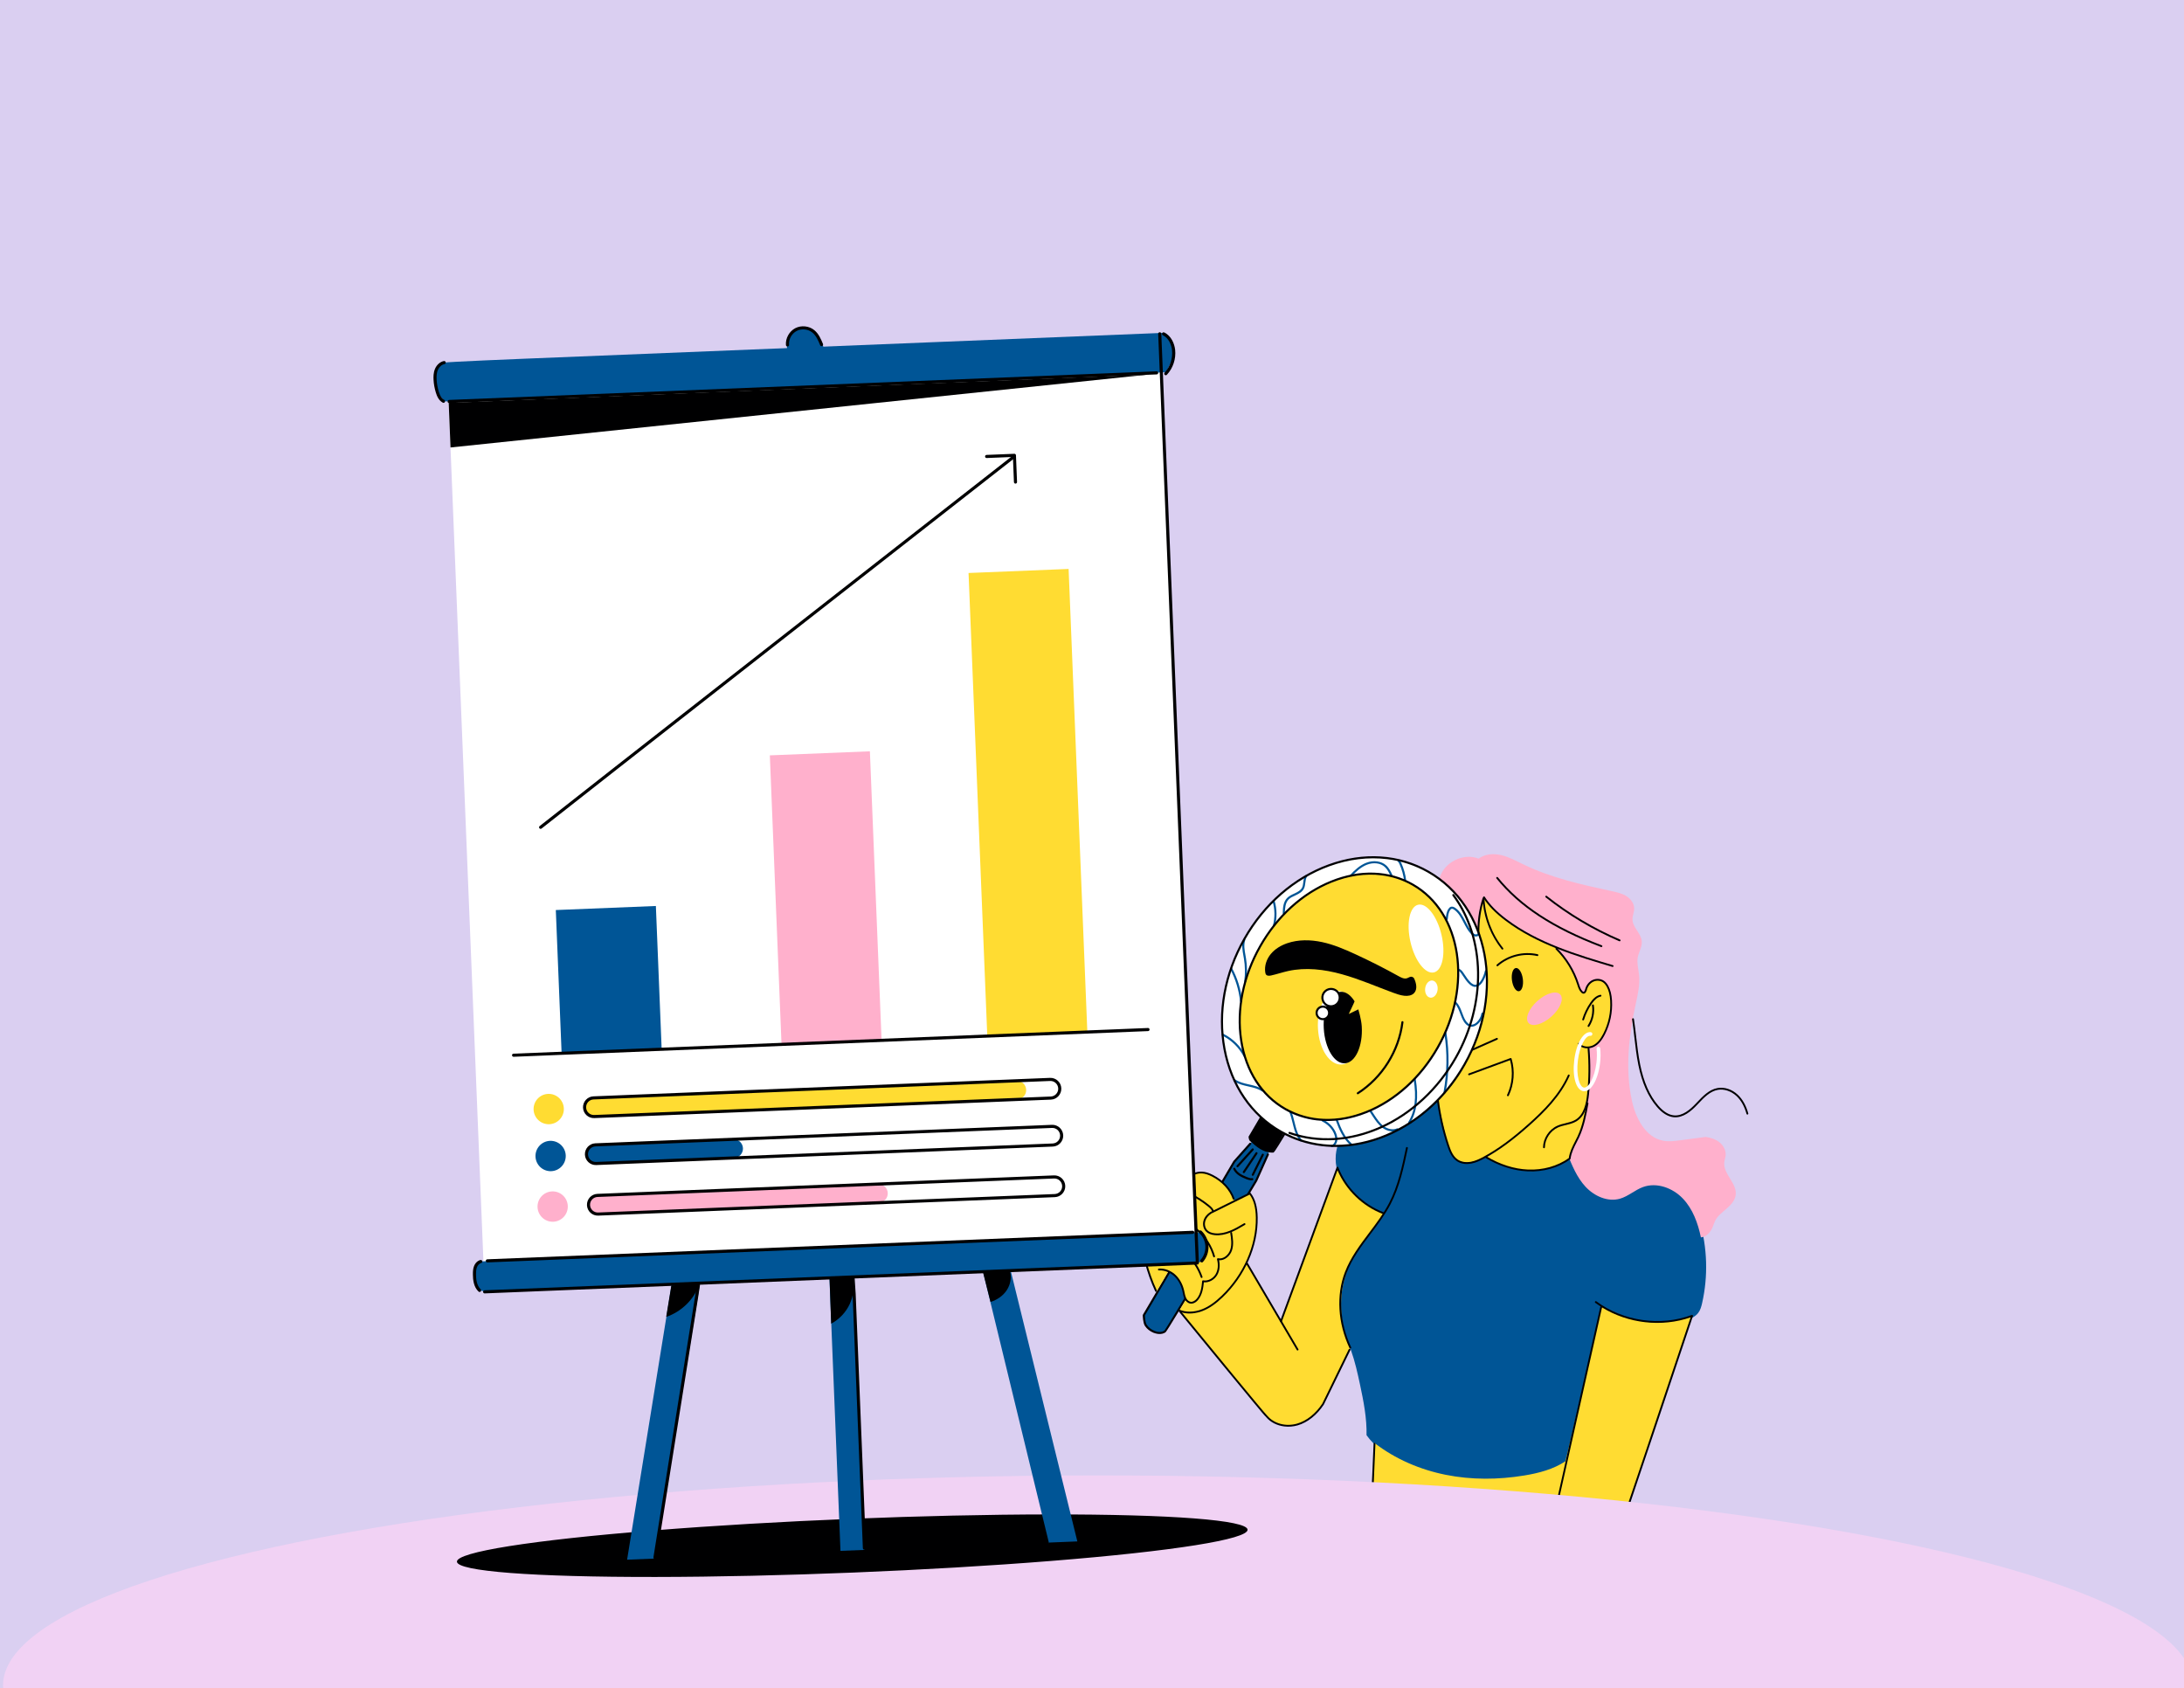 <svg width="718" height="555" viewBox="0 0 718 555" fill="none" xmlns="http://www.w3.org/2000/svg">
    <g clipPath="url(#clip0_1_220)">
        <path d="M0 0H720V555H0V0Z" fill="#DACFF1" />
        <path
            d="M488.417 362.52C482.899 359.418 476.819 357.344 470.562 356.417C467.778 356.003 464.911 355.82 462.159 356.428C459.619 356.982 457.264 358.19 455.064 359.568C451.292 361.93 447.859 364.835 444.91 368.171C442.608 370.773 440.561 373.71 439.623 377.061C438.68 380.412 438.977 384.237 440.822 387.822C443.229 392.682 444.071 398.228 443.827 403.653C443.584 409.078 442.301 414.406 440.494 419.718C439.527 426.06 440.121 432.643 442.21 438.707C442.812 440.453 443.534 442.154 444.154 443.891C445.463 447.555 446.306 451.369 447.12 455.178C448.277 460.618 449.372 466.122 449.258 471.77C451.804 475.349 455.541 477.899 459.394 479.991C475.322 488.64 494.786 490.497 512.064 485.013C514.53 484.231 516.998 483.28 518.99 481.627C521.056 479.911 522.49 477.542 523.571 475.086C527.651 465.841 527.396 454.827 533.539 446.005C540.072 441.292 547.105 437.277 554.477 434.043C555.877 433.426 557.357 432.796 558.292 431.578C559.011 430.642 559.325 429.468 559.587 428.318C561.585 419.484 561.306 410.146 558.777 401.452C557.073 395.594 554.267 389.903 549.74 385.819C545.212 381.742 538.778 379.496 532.881 381.003C530.248 381.673 527.851 383.033 525.398 384.205C524.659 384.557 523.879 384.903 523.065 384.894C521.936 384.883 520.925 384.201 520.037 383.51C516.287 380.582 513.183 376.916 509.694 373.681C506.205 370.446 502.141 367.558 497.455 366.734C495.391 366.365 493.805 365.546 488.417 362.52Z"
            fill="#005596" />
        <path
            d="M474.897 297.368C472.954 295.032 472.269 291.699 473.242 288.746C474.614 283.484 481.065 280.227 486.099 282.252C488.197 280.667 491.083 280.5 493.636 281.117C496.19 281.734 498.515 283.032 500.883 284.171C509.989 288.575 519.968 290.795 529.848 292.924C531.497 293.278 533.181 293.649 534.62 294.529C536.059 295.409 537.228 296.916 537.243 298.609C537.255 299.847 536.661 301.035 536.69 302.275C536.757 304.883 539.51 306.773 539.741 309.371C539.909 311.253 538.713 312.973 538.399 314.837C538.087 316.684 538.65 318.553 538.85 320.414C539.206 323.713 538.402 327.015 537.701 330.262C535.475 340.608 534.251 351.404 536.485 361.752C537.735 367.525 540.914 373.825 546.699 374.954C548.635 375.331 550.632 375.067 552.58 374.803C555.31 374.43 558.044 374.063 560.782 373.726C562.408 373.968 564.038 374.478 565.318 375.52C566.599 376.556 567.475 378.185 567.31 379.825C567.237 380.568 566.956 381.279 566.87 382.026C566.427 385.881 571.099 388.934 570.62 392.785C570.393 394.63 569.008 396.109 567.603 397.318C566.197 398.527 564.641 399.681 563.824 401.357C563.485 402.055 563.289 402.813 562.978 403.526C562.236 405.229 560.809 406.617 559.179 406.745C558.201 402.066 556.505 397.367 553.193 393.923C549.88 390.479 544.675 388.567 540.185 390.185C537.51 391.148 535.326 393.231 532.593 394.023C528.558 395.188 524.142 393.197 521.274 390.123C518.406 387.043 516.776 383.042 515.239 379.126L474.897 297.368Z"
            fill="#FFB0CC" />
        <path
            d="M487.726 295.077C486.106 299.703 485.876 304.681 485.654 309.582L481.875 336.46L471.996 355.175C471.996 355.175 472.637 361.812 472.776 362.06C473.585 366.493 474.568 370.893 475.725 375.248C476.345 377.584 477.176 380.123 479.241 381.371C480.63 382.214 482.371 382.307 483.962 381.957C485.546 381.606 487.011 380.853 488.447 380.083C488.447 380.083 489.585 381.151 489.66 381.13C493.198 382.74 496.847 384.231 500.705 384.705C506.034 385.366 511.584 383.975 515.988 380.897C515.988 380.897 516.677 378.193 516.536 378.013C518.731 374.755 520.095 370.988 520.952 367.154C521.81 363.32 522.167 359.387 522.472 355.473L522.305 344.088C522.305 344.088 523.262 344.175 523.544 344.094C525.823 342.859 527.191 340.433 528.118 338.007C529.487 334.435 530.169 330.507 529.39 326.762C529.104 325.4 528.596 324.028 527.597 323.057C526.598 322.085 525.023 321.625 523.769 322.235C522.682 322.768 522.078 323.943 521.649 325.078C521.47 325.547 521.247 326.089 520.765 326.224C520.382 326.334 519.965 326.138 519.706 325.839C519.446 325.541 519.312 325.154 519.177 324.78L517.52 320.11L514.392 315.167L511.646 311.442L505.654 308.905L495.801 303.106L491.656 299.597L487.726 295.077Z"
            fill="#FFDC32" />
        <path
            d="M439.7 383.914C440.919 387.373 443.072 390.468 445.723 392.994C448.38 395.521 451.53 397.484 454.876 398.98C454.876 398.98 453.638 401.137 453.326 401.117C452.423 402.709 451.419 404.246 450.32 405.712C448.287 408.432 445.895 410.981 444.296 414.397C439.843 423.147 439.708 433.987 443.952 442.836C443.952 442.836 437.622 456.084 437.41 456.428C436.201 459.189 434.966 462.001 432.973 464.253C430.874 466.632 427.918 468.305 424.761 468.615C421.604 468.924 418.287 467.783 416.166 465.419L387.849 430.822L410.096 414.802L410.312 415.501C410.312 415.501 414.657 423.138 414.787 423.306C416.751 427.051 418.871 430.705 421.141 434.269L439.7 383.914Z"
            fill="#FFDC32" />
        <path
            d="M556.219 432.711C550.316 434.61 543.92 435.352 537.881 433.931C533.886 432.992 530.171 431.153 526.497 429.326C526.497 429.326 514.887 480.093 514.605 480.367C510.606 483.004 505.849 484.238 501.124 485.015C492.585 486.421 483.794 486.492 475.317 484.796C466.833 483.099 458.668 479.605 451.831 474.298L451.075 491.176C451.075 491.176 455.881 495.992 456.068 495.99C462.547 500.083 470.197 502.066 477.846 502.587C485.488 503.114 493.163 502.239 500.722 500.979L510.769 498.462L510.864 499.11C510.864 499.11 514.081 502.148 514.142 502.1C514.879 502.694 515.755 503.087 516.621 503.472C518.312 504.219 520.028 504.957 521.837 505.343C524.723 505.958 527.801 505.651 530.508 504.475C531.211 504.167 531.903 503.798 532.414 503.23L556.219 432.711Z"
            fill="#FFDC32" />
        <path
            d="M497.067 322.257C496.783 320.149 497.353 318.333 498.338 318.199C499.323 318.065 500.351 319.665 500.634 321.772C500.917 323.879 500.348 325.696 499.363 325.83C498.378 325.963 497.35 324.364 497.067 322.257Z"
            fill="#000001" />
        <path
            d="M502.503 336.263C501.239 334.839 502.556 331.594 505.445 329.015C508.334 326.436 511.701 325.5 512.965 326.924C514.229 328.348 512.912 331.593 510.023 334.172C507.134 336.751 503.767 337.687 502.503 336.263Z"
            fill="#FFB0CC" />
        <path
            d="M493.887 312.139C493.964 312.148 494.045 312.128 494.112 312.076C494.24 311.97 494.263 311.785 494.158 311.651C490.455 307.014 488.274 301.2 488.006 295.263C488 295.117 487.887 295 487.745 294.977C487.603 294.947 487.464 295.045 487.418 295.179C486.129 299.124 485.562 303.497 485.78 307.821C485.79 307.986 485.926 308.112 486.095 308.109C486.26 308.099 486.386 307.956 486.382 307.792C486.201 304.097 486.592 300.375 487.53 296.92C488.095 302.408 490.254 307.716 493.69 312.018C493.742 312.091 493.809 312.129 493.887 312.139Z"
            fill="#000001" />
        <path
            d="M530.128 317.852C530.271 317.87 530.409 317.783 530.451 317.637C530.5 317.48 530.406 317.31 530.249 317.261C518.701 313.842 505.614 309.967 495.245 302.117C491.993 299.657 489.734 297.33 488.129 294.806C488.043 294.668 487.854 294.626 487.717 294.713C487.579 294.805 487.538 294.988 487.624 295.125C489.264 297.715 491.572 300.084 494.884 302.594C505.336 310.509 518.482 314.397 530.082 317.834C530.099 317.842 530.11 317.85 530.128 317.852Z"
            fill="#000001" />
        <path
            d="M526.452 311.321C526.583 311.337 526.719 311.263 526.765 311.129C526.827 310.973 526.745 310.799 526.589 310.744C510.732 304.711 499.879 297.607 492.435 288.388C492.329 288.26 492.139 288.237 492.011 288.343C491.883 288.448 491.86 288.639 491.965 288.767C499.477 298.073 510.408 305.234 526.369 311.305C526.404 311.315 526.428 311.318 526.452 311.321Z"
            fill="#000001" />
        <path
            d="M532.428 309.412C532.559 309.428 532.689 309.36 532.74 309.233C532.808 309.077 532.732 308.904 532.583 308.837C523.971 305.143 515.871 300.323 508.517 294.504C508.384 294.403 508.2 294.423 508.093 294.555C507.993 294.688 508.012 294.872 508.144 294.979C515.536 300.834 523.681 305.683 532.346 309.396C532.375 309.4 532.404 309.409 532.428 309.412Z"
            fill="#000001" />
        <path
            d="M521.285 344.568C522.226 344.684 523.215 344.508 524.014 344.104C525.412 343.396 526.549 342.118 527.597 340.077C529.376 336.622 530.184 332.745 529.948 328.867C529.829 326.931 529.44 325.374 528.766 324.122C528.357 323.362 527.888 322.802 527.337 322.419C526.268 321.669 524.782 321.565 523.544 322.147C522.389 322.69 521.492 323.798 521.143 325.113C520.974 325.747 520.779 326.056 520.565 326.03C520.463 326.017 520.354 325.925 520.284 325.856C519.667 325.271 519.388 324.388 519.112 323.536L519.046 323.334C517.628 318.935 515.145 314.89 511.876 311.64C511.757 311.522 511.57 311.523 511.452 311.642C511.335 311.761 511.336 311.949 511.455 312.067C514.659 315.255 517.086 319.214 518.48 323.519L518.545 323.721C518.843 324.648 519.149 325.601 519.874 326.29C520.01 326.416 520.218 326.587 520.491 326.627C521.312 326.734 521.619 325.668 521.728 325.269C522.032 324.125 522.808 323.166 523.809 322.694C524.855 322.199 526.114 322.287 527.004 322.917C527.477 323.248 527.888 323.741 528.252 324.416C528.887 325.591 529.25 327.066 529.361 328.916C529.593 332.685 528.804 336.455 527.08 339.813C526.087 341.74 525.034 342.932 523.758 343.581C522.372 344.284 520.331 344.215 519.321 342.897C519.222 342.763 519.032 342.74 518.899 342.839C518.766 342.938 518.742 343.129 518.841 343.262C519.434 344.038 520.332 344.451 521.285 344.568Z"
            fill="#000001" />
        <path
            d="M520.431 335.432C520.574 335.45 520.712 335.364 520.753 335.223C521.327 333.354 522.179 331.586 523.29 329.971C524.269 328.546 525.202 327.787 526.23 327.592C526.39 327.564 526.501 327.401 526.467 327.24C526.438 327.078 526.282 326.968 526.115 327.002C524.555 327.302 523.472 328.641 522.794 329.631C521.652 331.297 520.77 333.116 520.183 335.044C520.133 335.202 520.221 335.37 520.378 335.42C520.402 335.423 520.419 335.431 520.431 335.432Z"
            fill="#000001" />
        <path
            d="M522.195 337.558C522.308 337.572 522.417 337.525 522.483 337.424C523.798 335.379 524.341 332.833 523.977 330.431C523.955 330.265 523.8 330.155 523.634 330.177C523.468 330.199 523.358 330.355 523.38 330.521C523.725 332.782 523.213 335.174 521.98 337.095C521.89 337.236 521.927 337.422 522.068 337.512C522.106 337.541 522.153 337.553 522.195 337.558Z"
            fill="#000001" />
        <path
            d="M507.558 377.437C507.57 377.438 507.582 377.44 507.588 377.441C507.751 377.442 507.888 377.308 507.89 377.144C507.932 374.392 509.719 371.702 512.231 370.592C513.043 370.231 513.946 370.015 514.818 369.807C515.989 369.526 517.203 369.233 518.268 368.588C521.293 366.747 522.062 362.847 522.393 359.658C522.908 354.684 522.96 349.635 522.538 344.656C522.522 344.49 522.38 344.369 522.215 344.38C522.05 344.396 521.93 344.538 521.94 344.703C522.354 349.646 522.306 354.658 521.791 359.59C521.477 362.642 520.752 366.372 517.951 368.07C516.964 368.67 515.85 368.933 514.672 369.219C513.775 369.436 512.848 369.656 511.985 370.041C509.268 371.24 507.332 374.16 507.287 377.137C507.292 377.289 507.403 377.418 507.558 377.437Z"
            fill="#000001" />
        <path
            d="M500.303 384.88C500.97 384.962 501.64 385.02 502.302 385.047C507.425 385.264 512.36 383.864 516.206 381.094C516.272 381.047 516.318 380.968 516.327 380.89C516.595 378.856 517.485 377.123 518.349 375.453C518.628 374.906 518.912 374.365 519.166 373.82C520.814 370.295 521.515 366.465 522.193 362.767C522.225 362.601 522.117 362.448 521.952 362.416C521.78 362.389 521.634 362.492 521.602 362.658C520.928 366.321 520.233 370.108 518.618 373.565C518.364 374.103 518.087 374.639 517.808 375.181C516.943 376.862 516.046 378.607 515.742 380.685C512.021 383.325 507.257 384.661 502.321 384.449C497.793 384.256 493.104 382.771 488.759 380.152C488.618 380.068 488.431 380.112 488.348 380.253C488.264 380.394 488.307 380.582 488.448 380.666C492.254 382.945 496.308 384.389 500.303 384.88Z"
            fill="#000001" />
        <path
            d="M481.396 382.569C482.111 382.657 482.876 382.63 483.654 382.489C485.256 382.195 486.735 381.473 488.089 380.737C492.778 378.185 497.362 374.827 502.955 369.834C507.769 365.534 513.085 360.247 516.007 353.636C516.073 353.487 516.005 353.308 515.856 353.242C515.707 353.175 515.529 353.244 515.462 353.393C512.589 359.902 507.323 365.128 502.557 369.385C497.004 374.346 492.454 377.678 487.804 380.204C486.488 380.922 485.061 381.619 483.546 381.894C481.907 382.196 480.386 381.936 479.253 381.172C477.696 380.12 476.954 378.187 476.381 376.455C474.78 371.628 473.642 366.621 473.005 361.573C472.983 361.406 472.834 361.291 472.668 361.313C472.502 361.335 472.387 361.485 472.409 361.651C473.054 366.737 474.198 371.787 475.813 376.646C476.417 378.472 477.212 380.516 478.919 381.671C479.628 382.152 480.473 382.456 481.396 382.569Z"
            fill="#000001" />
        <path
            d="M495.708 360.337C495.833 360.353 495.956 360.289 496.013 360.169C497.792 356.417 498.125 351.985 496.933 348.008C496.907 347.926 496.854 347.865 496.78 347.825C496.706 347.786 496.622 347.782 496.54 347.814L482.863 352.868C482.705 352.927 482.629 353.099 482.683 353.252C482.737 353.404 482.914 353.486 483.066 353.432L496.438 348.492C497.482 352.245 497.13 356.39 495.464 359.913C495.392 360.062 495.454 360.239 495.609 360.313C495.644 360.323 495.673 360.333 495.708 360.337Z"
            fill="#000001" />
        <path
            d="M482.302 346.119C482.356 346.126 482.411 346.12 482.462 346.096L492.249 341.753C492.403 341.687 492.467 341.507 492.401 341.353C492.336 341.2 492.156 341.135 492.003 341.201L482.215 345.545C482.062 345.611 481.998 345.791 482.064 345.944C482.105 346.047 482.201 346.107 482.302 346.119Z"
            fill="#000001" />
        <path
            d="M492.234 317.621C492.318 317.631 492.399 317.605 492.467 317.547C495.932 314.487 500.874 313.222 505.371 314.259C505.536 314.291 505.693 314.195 505.731 314.03C505.77 313.865 505.668 313.707 505.504 313.669C500.824 312.597 495.676 313.91 492.07 317.092C491.947 317.204 491.936 317.391 492.041 317.519C492.1 317.581 492.169 317.613 492.234 317.621Z"
            fill="#000001" />
        <path
            d="M550.083 367.229C550.149 367.237 550.214 367.245 550.28 367.248C553.396 367.521 556.019 365.213 557.956 363.166L558.317 362.786C560.208 360.782 562.166 358.713 564.762 358.25C566.802 357.882 569.147 358.667 570.882 360.287C572.378 361.689 573.484 363.661 574.175 366.152C574.222 366.316 574.386 366.409 574.542 366.361C574.705 366.315 574.798 366.15 574.751 365.993C574.031 363.389 572.864 361.324 571.293 359.846C569.396 358.068 566.915 357.254 564.66 357.655C561.866 358.155 559.844 360.3 557.885 362.369L557.524 362.749C555.678 364.692 553.195 366.89 550.336 366.642C548.602 366.49 546.861 365.415 545.169 363.444C542.33 360.131 540.377 355.703 539.209 349.916C538.603 346.926 538.251 343.84 537.904 340.852C537.682 338.921 537.45 336.923 537.158 334.972C537.136 334.805 536.98 334.695 536.814 334.717C536.649 334.739 536.539 334.896 536.561 335.062C536.854 337.007 537.086 339 537.303 340.924C537.648 343.924 538.005 347.022 538.613 350.037C539.806 355.929 541.796 360.441 544.703 363.835C546.442 365.867 548.249 367.004 550.083 367.229Z"
            fill="#000001" />
        <path
            d="M443.887 443.313C443.941 443.32 443.996 443.314 444.054 443.285C444.202 443.212 444.266 443.032 444.2 442.885C440.409 434.776 439.868 425.842 442.714 418.372C444.506 413.671 447.611 409.555 450.615 405.572C452.954 402.471 455.367 399.264 457.186 395.772C460.183 390.025 461.527 383.613 462.827 377.409C462.86 377.243 462.758 377.085 462.593 377.053C462.446 377.016 462.27 377.122 462.238 377.288C460.943 383.451 459.604 389.82 456.652 395.494C454.857 398.941 452.459 402.125 450.134 405.21C447.108 409.226 443.974 413.381 442.153 418.164C439.247 425.784 439.796 434.888 443.654 443.145C443.696 443.241 443.786 443.301 443.887 443.313Z"
            fill="#000001" />
        <path
            d="M421.097 434.628C421.234 434.645 421.365 434.564 421.417 434.431L439.71 384.667C442.46 391.163 447.953 396.493 454.528 399.01C454.684 399.071 454.857 398.989 454.918 398.833C454.98 398.677 454.898 398.504 454.743 398.442C448.075 395.889 442.556 390.387 439.978 383.718C439.932 383.603 439.82 383.529 439.693 383.525C439.566 383.528 439.46 383.606 439.415 383.721L420.851 434.216C420.796 434.373 420.871 434.545 421.028 434.601C421.049 434.622 421.073 434.625 421.097 434.628Z"
            fill="#000001" />
        <path
            d="M426.55 443.917C426.616 443.925 426.677 443.914 426.736 443.879C426.879 443.793 426.926 443.611 426.841 443.467L410.183 415.127C410.098 414.984 409.916 414.937 409.773 415.022C409.629 415.108 409.582 415.29 409.668 415.434L426.326 443.774C426.382 443.86 426.461 443.906 426.55 443.917Z"
            fill="#000001" />
        <path
            d="M422.219 468.89C423.642 469.065 425.142 468.958 426.602 468.538C429.867 467.593 432.934 465.164 435.229 461.687L443.949 443.793C444.022 443.645 443.959 443.461 443.811 443.388C443.663 443.316 443.48 443.378 443.407 443.527L434.709 461.387C432.513 464.706 429.565 467.053 426.437 467.96C422.771 469.019 418.848 467.991 416.669 465.402C416.648 465.375 416.621 465.354 416.593 465.338C415.639 464.445 397.622 442.49 388.168 430.928C388.063 430.8 387.872 430.782 387.744 430.888C387.616 430.993 387.599 431.185 387.704 431.313C387.704 431.313 394.777 439.965 401.882 448.602C406.004 453.618 409.298 457.605 411.673 460.46C414.775 464.193 415.802 465.429 416.23 465.784L416.216 465.795C417.667 467.519 419.843 468.598 422.219 468.89Z"
            fill="#000001" />
        <path
            d="M474.53 502.562C485.135 503.865 496.943 502.66 510.427 498.929C510.584 498.881 510.683 498.718 510.636 498.56C510.589 498.397 510.425 498.304 510.268 498.351C494.319 502.768 480.735 503.621 468.737 500.959C460.671 499.168 454.84 495.851 451.404 491.108C451.479 490.396 451.655 487.441 452.176 474.589C452.184 474.42 452.038 474.287 451.888 474.275C451.72 474.266 451.583 474.395 451.574 474.563C451.319 480.92 450.901 490.525 450.81 491.114C450.782 491.201 450.8 491.3 450.857 491.374C454.375 496.291 460.35 499.71 468.61 501.55C470.535 501.974 472.512 502.314 474.53 502.562Z"
            fill="#000001" />
        <path
            d="M522.7 505.843C526.308 506.286 529.915 505.463 532.627 503.517L532.616 503.503C532.908 503.097 534.08 499.707 544.723 467.981C550.655 450.302 556.56 432.638 556.56 432.638C556.598 432.527 556.57 432.409 556.484 432.325C556.403 432.243 556.279 432.221 556.172 432.257C545.905 436.075 533.597 434.314 524.809 427.767C524.676 427.666 524.485 427.697 524.39 427.831C524.289 427.964 524.321 428.15 524.453 428.251C525.046 428.693 525.653 429.113 526.275 429.511C526.181 429.542 526.098 429.623 526.073 429.729L510.543 498.919C510.519 499.019 510.549 499.119 510.619 499.189C513.661 502.423 517.207 504.605 520.874 505.504C521.478 505.657 522.087 505.768 522.7 505.843ZM532.21 503.072C529.185 505.209 525.008 505.902 521.011 504.927C517.497 504.064 514.095 501.986 511.156 498.897L526.654 429.867C526.665 429.832 526.663 429.795 526.662 429.759C535.21 435.058 546.3 436.347 555.792 433.034C547.804 456.922 533.003 501.09 532.21 503.072Z"
            fill="#000001" />
        <path
            d="M520.589 358.696C523.007 358.993 525.342 355.043 526.021 349.514C526.23 347.812 526.251 346.118 526.078 344.618C526.041 344.286 525.743 344.055 525.412 344.087C525.081 344.126 524.845 344.424 524.883 344.756C525.042 346.163 525.028 347.756 524.83 349.368C524.214 354.384 522.177 357.679 520.736 357.502C519.295 357.325 518.116 353.635 518.733 348.619C519.349 343.603 521.386 340.308 522.827 340.485C523.154 340.525 523.455 340.289 523.495 339.961C523.536 339.632 523.301 339.331 522.973 339.29C520.556 338.993 518.221 342.943 517.542 348.473C516.862 354.002 518.172 358.399 520.589 358.696Z"
            fill="white" />
        <path
            d="M421.039 371.962C401.061 360.559 395.729 332.195 409.13 308.61C422.53 285.024 449.589 275.149 469.567 286.552C489.545 297.955 494.876 326.319 481.476 349.904C468.075 373.49 441.017 383.365 421.039 371.962Z"
            fill="white" />
        <path
            d="M422.542 364.546C406.431 355.349 402.751 331.382 414.324 311.013C425.897 290.645 448.34 281.588 464.452 290.785C480.564 299.981 484.243 323.948 472.67 344.317C461.097 364.686 438.654 373.742 422.542 364.546Z"
            fill="#FFDC32" />
        <path
            d="M414.405 367.381C416.846 369.257 419.36 371.032 421.961 372.685C421.961 372.685 418.611 378.65 418.113 378.625C415.438 378.06 412.772 376.981 410.929 374.955C410.754 374.757 410.576 374.535 410.548 374.271C410.526 374.008 410.66 373.752 410.797 373.52C411.911 371.59 413.019 369.653 414.405 367.381Z"
            fill="#000001" />
        <path
            d="M411.67 375.221C413.298 376.682 415.164 377.881 417.165 378.757L416.004 381.621L413.114 387.824C413.114 387.824 383.112 437.647 383.022 437.739C382.358 438.075 381.583 438.089 380.852 437.987C379.418 437.799 378.005 437.195 377.05 436.114C376.095 435.033 375.663 433.434 376.168 432.078L405.672 381.734L411.67 375.221Z"
            fill="#005596" />
        <path
            d="M464.864 321.569C465.621 323.129 466.074 325.203 464.881 326.45C464.089 327.286 462.806 327.45 461.661 327.321C460.373 327.175 459.145 326.739 457.925 326.293C452.339 324.23 446.851 321.823 441.11 320.238C435.37 318.648 429.26 317.898 423.443 319.195C421.585 319.61 419.768 320.235 417.897 320.648C417.32 320.771 416.629 320.837 416.248 320.397C416.068 320.187 416.001 319.899 415.956 319.627C415.627 317.484 416.403 315.251 417.786 313.585C419.17 311.912 421.105 310.774 423.151 310.062C426.812 308.796 430.835 308.866 434.634 309.678C438.427 310.49 442.016 312.028 445.54 313.649C450.396 315.888 455.166 318.298 459.844 320.904C460.665 321.356 461.603 321.841 462.506 321.576C462.951 321.449 463.332 321.144 463.789 321.067C464.246 320.99 464.753 321.343 464.864 321.569Z"
            fill="#000001" />
        <path
            d="M439.568 325.752C441.419 325.64 443.172 326.777 444.547 328.716C444.207 329.026 443.866 329.39 443.423 329.893C443.31 330.025 443.197 330.162 443.079 330.287C443.208 330.17 443.199 330.193 443.036 330.337C442.545 330.846 442.47 330.915 442.803 330.562C442.623 330.704 442.456 330.877 442.317 331.073C441.541 332.129 441.722 333.654 442.772 334.456C443.716 335.184 445.483 335.122 446.147 333.998C446.285 333.76 446.454 333.514 446.628 333.281C446.985 334.555 447.226 335.943 447.318 337.403C447.725 344.078 444.92 349.691 441.047 349.924C437.173 350.17 433.704 344.949 433.297 338.274C432.883 331.605 435.694 325.992 439.568 325.752Z"
            fill="white" />
        <path
            d="M440.726 326.022C442.438 325.911 444.072 327.118 445.327 329.157C445.327 329.303 443.408 333.31 443.408 333.31L446.556 331.799C446.556 331.799 447.545 335.067 447.683 337.381C448.083 343.867 445.609 349.297 442.16 349.522C438.711 349.747 435.596 344.648 435.202 338.163C434.809 331.672 437.278 326.235 440.726 326.022Z"
            fill="#000001" />
        <path
            d="M437.242 330.764C435.68 330.572 434.569 329.147 434.762 327.581C434.954 326.014 436.377 324.9 437.939 325.092C439.501 325.284 440.611 326.709 440.419 328.276C440.226 329.842 438.804 330.956 437.242 330.764Z"
            fill="white" />
        <path
            d="M434.648 335.004C433.52 334.865 432.718 333.836 432.857 332.705C432.996 331.574 434.023 330.769 435.151 330.907C436.279 331.046 437.081 332.075 436.942 333.206C436.803 334.338 435.776 335.142 434.648 335.004Z"
            fill="white" />
        <path
            d="M463.715 309.722C462.28 303.58 463.396 298.064 466.209 297.401C469.022 296.738 472.467 301.18 473.902 307.321C475.338 313.463 474.222 318.979 471.408 319.642C468.595 320.305 465.151 315.864 463.715 309.722Z"
            fill="white" />
        <path
            d="M470.228 327.943C469.1 327.805 468.34 326.433 468.531 324.88C468.722 323.327 469.791 322.18 470.919 322.319C472.047 322.457 472.807 323.829 472.616 325.382C472.425 326.935 471.356 328.082 470.228 327.943Z"
            fill="white" />
        <path
            d="M485.023 307.832C485.601 307.903 486.301 307.613 486.499 306.988C486.557 306.808 486.454 306.613 486.273 306.561C486.093 306.502 485.899 306.606 485.847 306.787C485.756 307.079 485.347 307.211 485.047 307.144C484.629 307.056 484.282 306.728 484.027 306.448C483.097 305.455 482.443 304.181 481.797 302.95C480.937 301.293 480.041 299.576 478.48 298.463C477.919 298.061 477.42 297.939 476.973 298.084C476.677 298.181 476.414 298.403 476.183 298.757C475.511 299.747 475.391 300.975 475.288 302.059C475.27 302.251 475.406 302.425 475.592 302.436C475.783 302.454 475.945 302.316 475.968 302.131C476.061 301.13 476.175 299.998 476.751 299.148C476.893 298.929 477.043 298.796 477.188 298.747C477.408 298.671 477.711 298.769 478.083 299.039C479.512 300.051 480.329 301.618 481.188 303.281C481.848 304.55 482.526 305.87 483.52 306.932C483.846 307.281 484.296 307.7 484.903 307.823C484.952 307.823 484.982 307.826 485.023 307.832Z"
            fill="#005596" />
        <path
            d="M484.747 324.393C484.783 324.398 484.807 324.401 484.843 324.405C486.28 324.515 487.246 323.143 487.698 322.319C488.214 321.364 488.599 320.345 488.825 319.3C488.865 319.117 488.743 318.932 488.566 318.892C488.372 318.85 488.2 318.974 488.16 319.151C487.948 320.138 487.589 321.088 487.098 321.985C486.802 322.53 485.994 323.795 484.898 323.709C484.474 323.669 484.019 323.437 483.519 322.976C482.738 322.249 482.122 321.313 481.526 320.409C481.388 320.199 481.245 319.987 481.107 319.782C480.724 319.214 480.248 318.604 479.53 318.4C479.349 318.348 479.154 318.457 479.108 318.639C479.055 318.821 479.164 319.016 479.346 319.063C479.848 319.203 480.218 319.691 480.539 320.173C480.671 320.377 480.815 320.589 480.953 320.794C481.569 321.73 482.205 322.699 483.052 323.482C483.644 324.027 484.2 324.326 484.747 324.393Z"
            fill="#005596" />
        <path
            d="M483.501 337.49C483.531 337.494 483.555 337.497 483.591 337.501C484.362 337.565 485.197 337.219 485.948 336.518C486.876 335.65 487.498 334.478 487.706 333.23C487.735 333.04 487.611 332.867 487.421 332.838C487.238 332.803 487.059 332.933 487.03 333.123C486.846 334.222 486.296 335.257 485.489 336.019C485.14 336.352 484.433 336.889 483.656 336.818C482.759 336.738 482.113 335.901 481.804 335.415C481.334 334.666 481.017 333.803 480.703 332.958C480.236 331.694 479.749 330.392 478.764 329.404C478.63 329.273 478.412 329.27 478.281 329.405C478.149 329.541 478.147 329.759 478.282 329.89C479.159 330.768 479.594 331.949 480.064 333.195C480.386 334.065 480.722 334.973 481.222 335.773C481.573 336.356 482.352 337.349 483.501 337.49Z"
            fill="#005596" />
        <path
            d="M474.878 359.415C475.057 359.437 475.223 359.312 475.257 359.134C476.438 352.672 476.525 346.107 475.528 339.614C475.503 339.423 475.325 339.298 475.134 339.323C474.944 339.348 474.819 339.527 474.844 339.718C475.833 346.131 475.737 352.623 474.572 359.007C474.536 359.197 474.66 359.37 474.848 359.411C474.86 359.413 474.866 359.413 474.878 359.415Z"
            fill="#005596" />
        <path
            d="M463.263 369.286C463.394 369.302 463.523 369.239 463.591 369.126C465.83 365.51 466.42 360.764 465.409 354.621C465.378 354.435 465.2 354.304 465.015 354.336C464.83 354.368 464.699 354.546 464.731 354.731C465.726 360.703 465.162 365.295 463.013 368.764C462.908 368.927 462.961 369.14 463.119 369.232C463.169 369.262 463.215 369.28 463.263 369.286Z"
            fill="#005596" />
        <path
            d="M457.27 371.871C458.02 371.963 458.803 371.884 459.547 371.539C459.719 371.463 459.793 371.26 459.718 371.081C459.643 370.908 459.44 370.835 459.261 370.916C458.006 371.489 456.288 371.199 454.903 370.18C453.611 369.233 452.684 367.822 451.786 366.47L450.901 365.112C450.794 364.954 450.588 364.91 450.43 365.012C450.272 365.114 450.228 365.327 450.329 365.491L451.204 366.828C452.141 368.253 453.111 369.705 454.496 370.73C455.227 371.281 456.216 371.742 457.27 371.871Z"
            fill="#005596" />
        <path
            d="M444.139 376.513C444.246 376.526 444.354 376.485 444.437 376.404C444.563 376.262 444.548 376.042 444.406 375.915C442.119 373.871 440.831 370.918 439.782 368.044C439.714 367.86 439.519 367.775 439.342 367.838C439.158 367.906 439.074 368.102 439.137 368.28C440.217 371.243 441.549 374.279 443.951 376.423C444.011 376.473 444.08 376.506 444.139 376.513Z"
            fill="#005596" />
        <path
            d="M437.842 377.097C437.889 377.103 437.944 377.098 437.995 377.08C438.766 376.805 439.375 376.079 439.583 375.172C439.737 374.463 439.66 373.66 439.352 372.773C438.659 370.785 437.059 369.049 434.98 368.018C434.809 367.936 434.6 368.007 434.52 368.173C434.438 368.345 434.509 368.554 434.674 368.635C436.6 369.592 438.066 371.185 438.707 373.003C438.97 373.769 439.043 374.451 438.913 375.023C438.764 375.689 438.315 376.246 437.772 376.434C437.589 376.496 437.499 376.691 437.561 376.875C437.595 376.988 437.711 377.081 437.842 377.097Z"
            fill="#005596" />
        <path
            d="M427.649 375.196C427.744 375.208 427.838 375.183 427.912 375.12C428.06 374.998 428.068 374.781 427.954 374.634C426.834 373.32 426.275 371.573 425.918 370.195C425.811 369.782 425.712 369.364 425.605 368.951C425.308 367.732 424.993 366.457 424.486 365.268C424.411 365.095 424.21 365.009 424.037 365.085C423.865 365.161 423.78 365.363 423.855 365.536C424.344 366.668 424.645 367.912 424.939 369.111C425.039 369.53 425.144 369.949 425.256 370.369C425.628 371.815 426.218 373.657 427.44 375.074C427.48 375.145 427.565 375.186 427.649 375.196Z"
            fill="#005596" />
        <path
            d="M415.023 358.807C415.148 358.823 415.269 358.771 415.343 358.659C415.452 358.509 415.419 358.286 415.257 358.176C413.86 357.198 412.184 356.822 410.56 356.459C408.925 356.094 407.391 355.736 406.104 354.845C405.955 354.735 405.739 354.77 405.628 354.932C405.519 355.082 405.552 355.304 405.714 355.415C407.111 356.393 408.788 356.768 410.411 357.132C412.047 357.496 413.58 357.854 414.867 358.746C414.923 358.783 414.975 358.802 415.023 358.807Z"
            fill="#005596" />
        <path
            d="M409.149 347.527C409.215 347.535 409.288 347.526 409.347 347.491C409.515 347.402 409.583 347.193 409.494 347.03C407.898 343.937 405.305 341.376 402.184 339.822C402.012 339.741 401.805 339.806 401.723 339.978C401.642 340.15 401.707 340.358 401.878 340.439C404.869 341.928 407.36 344.38 408.882 347.343C408.941 347.447 409.042 347.514 409.149 347.527Z"
            fill="#005596" />
        <path
            d="M407.96 329.41C407.99 329.413 408.008 329.415 408.038 329.413C408.228 329.394 408.364 329.223 408.345 329.033C407.971 325.289 406.833 321.561 405.051 318.251C404.963 318.083 404.753 318.021 404.585 318.109C404.417 318.198 404.355 318.408 404.443 318.577C406.18 321.808 407.292 325.448 407.66 329.1C407.682 329.26 407.811 329.391 407.96 329.41Z"
            fill="#005596" />
        <path
            d="M409.361 322.878C409.545 322.901 409.719 322.77 409.742 322.579C410.07 320.056 410.037 317.524 409.633 315.056C409.577 314.722 409.521 314.394 409.46 314.053C409.154 312.361 408.836 310.618 409.368 309.041C409.433 308.861 409.33 308.661 409.149 308.608C408.97 308.544 408.776 308.647 408.717 308.828C408.123 310.567 408.46 312.403 408.779 314.181C408.841 314.516 408.897 314.845 408.953 315.173C409.348 317.573 409.383 320.038 409.063 322.496C409.04 322.681 409.171 322.849 409.361 322.878Z"
            fill="#005596" />
        <path
            d="M418.789 304.58C418.962 304.601 419.12 304.493 419.159 304.328C419.861 301.663 419.819 298.857 419.057 296.206C419.001 296.023 418.814 295.921 418.632 295.972C418.45 296.028 418.348 296.216 418.398 296.398C419.127 298.93 419.166 301.614 418.497 304.156C418.444 304.337 418.553 304.533 418.742 304.574C418.754 304.57 418.772 304.578 418.789 304.58Z"
            fill="#005596" />
        <path
            d="M422.004 300.55C422.016 300.552 422.022 300.552 422.04 300.555C422.233 300.56 422.39 300.41 422.389 300.222C422.441 298.476 422.566 296.819 423.589 295.72C424.154 295.111 424.922 294.762 425.742 294.384L426.12 294.207C427.076 293.76 428.122 293.168 428.653 292.142C428.977 291.515 429.057 290.822 429.14 290.147C429.229 289.418 429.308 288.725 429.683 288.183C429.792 288.033 429.747 287.809 429.597 287.7C429.448 287.59 429.224 287.636 429.121 287.787C428.651 288.468 428.552 289.275 428.461 290.057C428.383 290.696 428.315 291.3 428.046 291.813C427.611 292.65 426.677 293.166 425.83 293.571L425.457 293.749C424.618 294.137 423.74 294.539 423.086 295.24C421.903 296.507 421.755 298.301 421.705 300.186C421.706 300.374 421.838 300.53 422.004 300.55Z"
            fill="#005596" />
        <path
            d="M444.093 288.135C444.194 288.147 444.307 288.113 444.383 288.031C445.746 286.58 447.423 284.986 449.439 284.222C451.57 283.411 453.85 283.697 455.247 284.966C456.129 285.759 456.661 286.891 457.167 287.983C457.249 288.151 457.458 288.225 457.624 288.149C457.792 288.066 457.866 287.857 457.79 287.69C457.248 286.539 456.683 285.336 455.702 284.458C454.119 283.033 451.562 282.688 449.196 283.592C447.053 284.407 445.308 286.066 443.889 287.577C443.764 287.713 443.76 287.937 443.908 288.064C443.959 288.088 444.027 288.127 444.093 288.135Z"
            fill="#005596" />
        <path
            d="M461.912 289.803C461.942 289.807 461.966 289.809 461.996 289.807C462.187 289.782 462.317 289.61 462.292 289.419C462.053 287.475 461.52 285.566 460.716 283.746C460.54 283.355 460.337 282.942 459.972 282.667C459.823 282.552 459.602 282.579 459.486 282.735C459.371 282.884 459.399 283.1 459.553 283.222C459.802 283.41 459.946 283.718 460.093 284.046C460.875 285.796 461.386 287.641 461.609 289.517C461.639 289.66 461.763 289.785 461.912 289.803Z"
            fill="#005596" />
        <path
            d="M434.601 335.337C435.911 335.498 437.114 334.561 437.276 333.242C437.438 331.922 436.503 330.722 435.187 330.56C433.877 330.4 432.674 331.337 432.512 332.656C432.35 333.976 433.291 335.176 434.601 335.337ZM435.103 331.247C436.044 331.363 436.712 332.221 436.596 333.164C436.48 334.108 435.624 334.778 434.684 334.663C433.743 334.547 433.074 333.689 433.19 332.746C433.306 331.802 434.174 331.133 435.103 331.247Z"
            fill="#000001" />
        <path
            d="M437.193 331.11C438.944 331.325 440.536 330.072 440.751 328.322C440.967 326.567 439.718 324.971 437.974 324.757C436.223 324.542 434.631 325.794 434.416 327.544C434.207 329.294 435.449 330.895 437.193 331.11ZM437.891 325.431C439.266 325.6 440.243 326.854 440.073 328.233C439.904 329.612 438.653 330.592 437.278 330.423C435.902 330.254 434.926 329.001 435.095 327.621C435.264 326.248 436.521 325.263 437.891 325.431Z"
            fill="#000001" />
        <path
            d="M434.44 376.74C451.947 378.891 471.156 368.752 481.769 350.066C495.241 326.355 489.837 297.725 469.729 286.248C459.98 280.68 448.274 279.933 436.757 284.13C425.265 288.325 415.344 296.956 408.827 308.429C402.31 319.902 399.962 332.864 402.224 344.907C404.49 356.968 411.112 366.679 420.866 372.248C425.124 374.686 429.718 376.16 434.44 376.74ZM456.008 282.416C460.718 282.995 465.232 284.477 469.39 286.842C489.176 298.135 494.457 326.344 481.17 349.726C467.883 373.108 440.986 382.939 421.2 371.652C411.625 366.191 405.128 356.646 402.898 344.783C400.665 332.896 402.98 320.106 409.42 308.769C415.859 297.437 425.653 288.912 436.993 284.772C443.402 282.438 449.868 281.662 456.008 282.416Z"
            fill="#000001" />
        <path
            d="M432.761 368.272C438.084 368.926 443.769 368.115 449.434 365.835C458.973 361.988 467.334 354.403 472.964 344.487C484.61 323.988 480.871 299.757 464.615 290.486C456.73 285.984 447.115 285.627 437.549 289.495C428.01 293.342 419.649 300.927 414.019 310.843C408.382 320.757 406.146 331.829 407.704 342.022C409.271 352.24 414.477 360.346 422.369 364.844C425.577 366.674 429.087 367.821 432.761 368.272ZM454.134 287.726C457.719 288.166 461.136 289.283 464.276 291.075C480.199 300.165 483.826 323.971 472.366 344.141C466.806 353.926 458.568 361.405 449.175 365.191C439.802 368.967 430.408 368.631 422.703 364.236C415.004 359.842 409.916 351.913 408.377 341.904C406.835 331.872 409.054 320.949 414.613 311.17C420.173 301.386 428.412 293.906 437.804 290.12C443.356 287.881 448.924 287.086 454.134 287.726Z"
            fill="#000001" />
        <path
            d="M431.573 374.545C438.891 375.444 446.633 374.219 454.026 370.921C464.187 366.387 473.009 358.197 478.884 347.869C489.033 330.005 488.712 308.363 478.064 294.024C477.95 293.87 477.736 293.838 477.583 293.952C477.43 294.067 477.398 294.281 477.512 294.435C487.992 308.56 488.302 329.897 478.285 347.529C472.485 357.739 463.767 365.82 453.746 370.293C443.84 374.718 433.293 375.356 424.048 372.081C423.869 372.016 423.67 372.113 423.606 372.287C423.542 372.467 423.638 372.667 423.811 372.731C426.332 373.616 428.917 374.219 431.573 374.545Z"
            fill="#000001" />
        <path
            d="M410.765 374.08C410.896 374.096 411.031 374.034 411.105 373.915L414.765 367.692C414.864 367.528 414.806 367.315 414.642 367.222C414.479 367.123 414.266 367.182 414.173 367.346L410.513 373.57C410.415 373.734 410.473 373.947 410.637 374.04C410.677 374.057 410.723 374.075 410.765 374.08Z"
            fill="#000001" />
        <path
            d="M417.477 378.832C417.852 378.878 418.225 378.888 418.584 378.871C418.816 378.851 418.933 378.835 422.447 373.06C422.546 372.897 422.493 372.684 422.329 372.591C422.166 372.492 421.954 372.545 421.862 372.709C420.71 374.605 418.839 377.636 418.412 378.201C417.229 378.244 415.933 377.867 414.666 377.111C413.455 376.386 412.372 375.411 411.37 374.469C411.234 374.344 411.01 374.346 410.884 374.488C410.758 374.625 410.761 374.849 410.903 374.976C411.933 375.939 413.042 376.948 414.31 377.697C415.358 378.317 416.435 378.704 417.477 378.832Z"
            fill="#000001" />
        <path
            d="M380.689 438.476C381.689 438.599 382.609 438.391 383.29 437.869L383.264 437.835C383.835 437.172 387.181 431.879 413.307 388.218L417.143 379.627C417.219 379.455 417.141 379.251 416.969 379.176C416.791 379.099 416.594 379.178 416.518 379.351L412.699 387.907C402.76 404.5 383.811 436.09 382.859 437.343C382.059 437.954 380.808 438 379.513 437.465C378.437 437.024 377.563 436.323 376.992 435.458C376.539 434.766 376.41 433.108 376.392 432.415L406.035 382.075L411.279 376.192C411.405 376.05 411.39 375.829 411.248 375.703C411.106 375.582 410.887 375.592 410.761 375.734L405.473 381.679L375.742 432.153C375.705 432.203 375.69 432.274 375.689 432.334C375.689 432.431 375.719 434.799 376.395 435.84C377.041 436.828 378.022 437.603 379.23 438.103C379.738 438.293 380.218 438.419 380.689 438.476Z"
            fill="#000001" />
        <path
            d="M411.819 386.507C411.962 386.525 412.104 386.452 412.168 386.32L415.456 379.729C415.538 379.558 415.473 379.35 415.307 379.269C415.137 379.181 414.929 379.252 414.848 379.418L411.56 386.009C411.478 386.181 411.544 386.389 411.709 386.47C411.736 386.491 411.777 386.502 411.819 386.507Z"
            fill="#000001" />
        <path
            d="M408.869 385.624C408.994 385.639 409.121 385.588 409.196 385.476L413.36 379.278C413.471 379.116 413.424 378.904 413.268 378.8C413.105 378.695 412.895 378.736 412.791 378.893L408.626 385.091C408.516 385.253 408.562 385.465 408.719 385.569C408.764 385.599 408.816 385.617 408.869 385.624Z"
            fill="#000001" />
        <path
            d="M406.791 383.696C406.898 383.709 407.005 383.674 407.088 383.587L412.088 378.073C412.214 377.931 412.21 377.712 412.063 377.585C411.927 377.459 411.703 377.462 411.576 377.61L406.577 383.124C406.451 383.266 406.454 383.485 406.602 383.612C406.657 383.655 406.726 383.688 406.791 383.696Z"
            fill="#000001" />
        <path
            d="M411.06 387.966C411.292 387.994 411.528 387.993 411.756 387.954C411.941 387.923 412.066 387.744 412.035 387.558C412.003 387.373 411.825 387.248 411.64 387.279C411.114 387.373 410.566 387.166 409.983 386.937C409.172 386.607 408.396 386.275 407.697 385.819C406.936 385.32 406.384 384.7 406.083 384.051C406.001 383.877 405.793 383.803 405.626 383.88C405.454 383.956 405.38 384.159 405.455 384.338C405.802 385.108 406.445 385.823 407.305 386.401C408.054 386.9 408.87 387.242 409.71 387.588C410.174 387.748 410.613 387.911 411.06 387.966Z"
            fill="#000001" />
        <path
            d="M446.342 359.709C446.42 359.719 446.501 359.699 446.573 359.653C454.672 354.441 460.216 345.624 461.398 336.053C461.421 335.862 461.291 335.695 461.1 335.671C460.91 335.648 460.743 335.779 460.719 335.97C459.561 345.344 454.136 353.981 446.202 359.08C446.044 359.188 446 359.395 446.096 359.552C446.152 359.637 446.241 359.697 446.342 359.709Z"
            fill="#000001" />
        <path
            d="M400.966 387.914C403.149 389.63 404.831 391.977 405.753 394.605C405.753 394.605 410.796 392.279 410.943 392.309C412.952 395.49 413.266 399.432 412.913 403.389C412.323 411.287 408.651 418.788 403.327 424.638C401.301 426.862 398.995 428.9 396.256 430.139C393.517 431.379 390.476 431.926 387.687 430.814L389.925 427.107C389.925 427.107 389.362 425.983 389.272 425.638C388.82 423.164 388.027 420.612 386.181 418.913C385.6 418.381 384.875 417.934 384.085 417.964L380.257 424.476C380.257 424.476 379.691 424.019 379.595 423.668C378.726 420.9 377.863 418.133 376.994 415.366C376.5 413.777 375.995 412.133 376.198 410.479C376.401 408.825 377.507 407.161 379.359 406.795C378.306 405.326 378.174 403.255 379.028 401.663C379.883 400.07 381.689 399.044 383.487 399.119C383.227 397.499 383.71 395.777 384.765 394.524C385.825 393.272 387.442 392.513 389.111 392.306C388.746 390.461 389.361 388.452 390.691 387.124C392.021 385.796 394.028 385.2 395.868 385.572L399.558 386.977L400.966 387.914Z"
            fill="#FFDC32" />
        <path
            d="M389.894 431.691C389.031 431.585 388.206 431.363 387.442 431.032C387.293 430.966 387.219 430.787 387.285 430.637C387.353 430.482 387.524 430.418 387.679 430.48C389.841 431.43 392.578 431.391 395.176 430.37C397.265 429.554 399.298 428.155 401.574 425.968C408.796 419.036 413.018 409.415 412.873 400.214C412.818 396.928 412.148 394.458 410.825 392.683C409.99 393.077 406.494 394.824 403.629 396.248C402.206 396.958 400.854 397.634 399.85 398.129C398.942 398.581 398.472 398.814 398.213 398.91L398.223 398.923C397.235 399.541 396.513 400.447 396.242 401.42C395.941 402.492 396.198 403.651 396.895 404.373C397.464 404.958 398.321 405.312 399.457 405.415C402.708 405.717 405.822 404.033 408.988 402.125C409.131 402.039 409.313 402.086 409.398 402.23C409.483 402.373 409.437 402.556 409.293 402.641C406.036 404.599 402.831 406.333 399.395 406.013C398.116 405.899 397.127 405.48 396.457 404.792C395.609 403.918 395.296 402.528 395.658 401.251C395.979 400.12 396.773 399.115 397.899 398.411C397.925 398.396 397.945 398.386 397.97 398.377C398.251 398.254 400.846 396.96 403.351 395.71C408.733 393.026 410.671 392.064 410.827 392.022C410.94 391.988 411.068 392.028 411.141 392.128C412.642 394.027 413.4 396.666 413.46 400.207C413.616 409.567 409.318 419.361 401.979 426.406C399.643 428.646 397.544 430.085 395.385 430.929C393.556 431.65 391.65 431.907 389.894 431.691Z"
            fill="#000001" />
        <path
            d="M391.379 428.51C391.361 428.508 391.343 428.505 391.325 428.503C390.506 428.378 389.763 427.736 389.341 426.793C389.081 426.209 388.957 425.588 388.838 424.985C388.796 424.786 388.761 424.582 388.713 424.382C388.265 422.418 387.347 420.741 386.045 419.526C384.641 418.214 382.752 417.498 380.999 417.603C380.834 417.613 380.693 417.487 380.683 417.322C380.673 417.157 380.799 417.015 380.963 417.005C382.907 416.88 384.911 417.641 386.456 419.086C387.844 420.384 388.827 422.171 389.297 424.248C389.345 424.453 389.386 424.659 389.427 424.864C389.547 425.46 389.659 426.026 389.891 426.545C390.233 427.308 390.799 427.814 391.416 427.908C392.08 428.02 392.88 427.603 393.509 426.814C394.74 425.262 395.028 423.164 395.215 421.144C395.226 421.06 395.266 420.98 395.332 420.928C395.399 420.876 395.486 420.856 395.569 420.872C397.056 421.164 398.775 420.308 399.646 418.833C400.417 417.522 400.58 415.754 400.102 413.986C400.072 413.885 400.104 413.774 400.174 413.698C400.244 413.622 400.356 413.593 400.456 413.611C402.21 413.996 403.889 412.481 404.439 410.858C405.052 409.072 404.735 407.076 404.456 405.308C404.428 405.141 404.544 404.991 404.704 404.963C404.865 404.934 405.02 405.05 405.048 405.211C405.337 407.041 405.663 409.117 405.008 411.049C404.421 412.777 402.687 414.394 400.787 414.264C401.168 416.038 400.946 417.793 400.159 419.133C399.233 420.716 397.429 421.677 395.775 421.51C395.576 423.522 395.232 425.583 393.972 427.18C393.227 428.131 392.26 428.618 391.379 428.51Z"
            fill="#000001" />
        <path
            d="M380.007 424.64C379.906 424.627 379.817 424.568 379.769 424.465C378.347 421.375 377.197 418.142 376.344 414.855C375.967 413.397 375.594 411.708 375.93 410.059C376.218 408.645 377.187 407.104 378.744 406.634C377.916 405.054 377.946 403.039 378.85 401.489C379.76 399.934 381.511 398.919 383.306 398.873C383.057 397.309 383.475 395.675 384.463 394.426C385.457 393.167 386.968 392.383 388.553 392.274C388.374 390.482 388.944 388.649 390.1 387.306C391.34 385.87 393.275 385.035 395.143 385.125C396.254 385.183 397.414 385.532 398.779 386.233C402.185 387.979 404.76 390.786 405.846 393.944C405.899 394.102 405.818 394.274 405.66 394.327C405.503 394.381 405.331 394.299 405.278 394.141C404.239 391.134 401.771 388.443 398.502 386.768C397.211 386.107 396.133 385.774 395.106 385.721C393.418 385.635 391.67 386.39 390.542 387.694C389.422 388.993 388.911 390.791 389.177 392.508C389.191 392.595 389.168 392.683 389.111 392.749C389.055 392.815 388.972 392.853 388.887 392.855C387.381 392.864 385.863 393.604 384.925 394.792C383.988 395.98 383.621 397.633 383.96 399.105C383.979 399.198 383.961 399.293 383.898 399.364C383.835 399.435 383.745 399.478 383.649 399.472C381.95 399.379 380.222 400.306 379.364 401.783C378.506 403.259 378.543 405.222 379.46 406.662C379.516 406.747 379.521 406.851 379.48 406.943C379.438 407.035 379.357 407.104 379.259 407.116C377.752 407.373 376.788 408.879 376.521 410.168C376.213 411.688 376.571 413.301 376.926 414.691C377.765 417.945 378.907 421.147 380.315 424.199C380.387 424.353 380.317 424.526 380.169 424.599C380.116 424.641 380.061 424.646 380.007 424.64Z"
            fill="#000001" />
        <path
            d="M398.769 398.421C398.661 398.407 398.561 398.334 398.526 398.227C398.291 397.586 397.735 397.093 397.191 396.651C395.351 395.146 393.339 393.856 391.207 392.812C391.059 392.74 390.996 392.562 391.069 392.413C391.141 392.265 391.318 392.202 391.472 392.275C393.645 393.336 395.702 394.65 397.575 396.183C398.157 396.66 398.8 397.23 399.09 398.018C399.149 398.176 399.068 398.348 398.916 398.402C398.865 398.42 398.816 398.426 398.769 398.421Z"
            fill="#000001" />
        <path
            d="M399.098 413.299C398.985 413.285 398.881 413.2 398.847 413.08C397.053 406.726 391.507 401.59 385.047 400.299C384.881 400.266 384.78 400.108 384.812 399.943C384.845 399.777 385.003 399.669 385.168 399.708C391.846 401.043 397.577 406.348 399.43 412.915C399.477 413.073 399.383 413.243 399.22 413.29C399.177 413.303 399.14 413.304 399.098 413.299Z"
            fill="#000001" />
        <path
            d="M395.001 420.087C394.893 420.074 394.794 420.001 394.753 419.887C392.69 413.948 387.435 409.096 381.368 407.514C381.21 407.471 381.109 407.307 381.153 407.148C381.196 406.99 381.36 406.889 381.518 406.933C387.873 408.586 393.16 413.472 395.321 419.69C395.374 419.848 395.293 420.02 395.135 420.073C395.091 420.086 395.042 420.092 395.001 420.087Z"
            fill="#000001" />
        <ellipse cx="361" cy="554" rx="360" ry="69" fill="#F1D2F4" />
        <ellipse cx="280.183" cy="508.091" rx="130.072" ry="8.84" transform="rotate(-2.317 280.183 508.091)"
            fill="#000001" />
        <path d="M381.283 109.721L146.977 119.201L159.335 424.647L393.641 415.167L381.283 109.721Z" fill="white" />
        <path
            d="M258.744 114.751C258.552 112.518 259.288 110.032 261.2 108.88C262.266 108.244 263.536 108.1 264.778 108.03C265.094 108.017 265.42 108.004 265.729 108.073C266.11 108.16 266.455 108.371 266.77 108.583C268.743 109.946 270.206 112.056 270.79 114.386L258.744 114.751Z"
            fill="#005596" />
        <path d="M354.182 506.685L344.881 507.061L344.894 507.399L323.214 418.201L332.311 417.833L354.182 506.685Z"
            fill="#005596" />
        <path
            d="M284.285 509.472L276.309 509.795L272.675 419.979L280.672 419.656C280.672 419.656 284.292 509.134 284.285 509.472Z"
            fill="#005596" />
        <path d="M215.402 512.321L206.162 512.694L220.799 422.263L230.131 421.885L215.402 512.321Z" fill="#005596" />
        <path
            d="M146.34 131.956L383.325 122.368L385.557 118L385.331 112.423L382.098 109.433L172.221 117.924C172.221 117.924 146.223 118.976 146.436 119.182C144.956 119.426 143.952 120.838 143.468 122.259C142.345 125.518 143.267 129.389 146.34 131.956Z"
            fill="#005596" />
        <path
            d="M159.585 424.514C159.585 424.514 393.983 415.031 394.094 415.016C394.797 414.721 395.529 414.405 395.994 413.793C396.42 413.233 396.554 412.502 396.658 411.802C396.818 410.7 396.935 409.57 396.768 408.472C396.601 407.373 396.118 406.277 395.263 405.565C394.408 404.853 392.142 405.088 392.142 405.088L195.529 413.043C195.529 413.043 158.172 414.554 158.319 414.661C157.072 415.11 156.171 416.303 155.846 417.595C155.531 418.887 155.73 420.27 156.178 421.521C156.443 422.257 156.798 422.959 157.321 423.531C157.844 424.104 158.555 424.535 159.585 424.514Z"
            fill="#005596" />
        <path d="M215.621 297.812L182.726 299.143L184.631 346.227L217.526 344.896L215.621 297.812Z" fill="#005596" />
        <path d="M285.981 246.965L253.086 248.296L256.93 343.301L289.824 341.97L285.981 246.965Z" fill="#FFB0CC" />
        <path d="M351.309 187.021L318.415 188.352L324.573 340.565L357.468 339.234L351.309 187.021Z" fill="#FFDC32" />
        <path
            d="M192.18 364.083C192.112 362.388 193.421 360.964 195.112 360.895L334.178 355.269C335.869 355.2 337.29 356.514 337.358 358.21C337.427 359.905 336.117 361.33 334.426 361.398L195.36 367.024C193.669 367.093 192.249 365.779 192.18 364.083Z"
            fill="#FFDC32" />
        <path
            d="M192.805 379.519C192.736 377.823 194.046 376.399 195.737 376.331L241.07 374.497C242.761 374.428 244.182 375.742 244.25 377.438C244.319 379.133 243.009 380.558 241.318 380.626L195.985 382.46C194.294 382.529 192.873 381.215 192.805 379.519Z"
            fill="#005596" />
        <path
            d="M193.477 396.14C193.409 394.444 194.718 393.02 196.409 392.952L288.675 389.219C290.366 389.15 291.787 390.464 291.855 392.16C291.924 393.855 290.614 395.28 288.923 395.348L196.657 399.081C194.966 399.149 193.546 397.836 193.477 396.14Z"
            fill="#FFB0CC" />
        <path
            d="M180.595 369.546C183.341 369.435 185.476 367.113 185.365 364.359C185.254 361.606 182.938 359.464 180.192 359.575C177.446 359.686 175.311 362.008 175.422 364.762C175.534 367.515 177.85 369.657 180.595 369.546Z"
            fill="#FFDC32" />
        <path
            d="M181.22 384.981C183.966 384.87 186.101 382.548 185.99 379.795C185.878 377.042 183.562 374.9 180.816 375.011C178.071 375.122 175.935 377.444 176.047 380.197C176.158 382.95 178.474 385.092 181.22 384.981Z"
            fill="#005596" />
        <path
            d="M181.892 401.602C184.638 401.491 186.773 399.169 186.662 396.416C186.551 393.662 184.235 391.521 181.489 391.632C178.743 391.743 176.608 394.065 176.719 396.818C176.831 399.571 179.147 401.713 181.892 401.602Z"
            fill="#FFB0CC" />
        <path d="M230.014 422.033C228.238 427.068 224.068 431.186 219.015 432.884L220.709 422.553L230.014 422.033Z"
            fill="#000001" />
        <path
            d="M280.342 419.823C280.972 422.775 280.619 425.92 279.353 428.663C278.086 431.405 275.903 433.693 273.246 435.11L272.729 420.315L280.342 419.823Z"
            fill="#000001" />
        <path
            d="M332.002 417.753C332.66 419.886 332.196 422.288 330.954 424.14C329.723 425.99 327.766 427.308 325.64 427.967L323.198 418.314L332.002 417.753Z"
            fill="#000001" />
        <path d="M147.512 132.42L377.682 123.108L148.106 147.09L147.512 132.42Z" fill="#000001" />
        <path
            d="M393.652 415.678L159.346 425.158C159.061 425.17 158.828 424.954 158.816 424.668C158.804 424.382 159.019 424.148 159.305 424.137L393.101 414.677L380.763 109.742C380.752 109.456 380.967 109.222 381.252 109.211C381.537 109.199 381.771 109.415 381.782 109.701L394.14 415.147C394.152 415.433 393.937 415.667 393.652 415.678Z"
            fill="#000001" />
        <path
            d="M392.121 405.59L160.24 414.972C159.955 414.983 159.721 414.767 159.71 414.481C159.698 414.195 159.913 413.962 160.199 413.95L392.08 404.568C392.365 404.557 392.598 404.772 392.61 405.058C392.621 405.344 392.396 405.579 392.121 405.59Z"
            fill="#000001" />
        <path
            d="M377.435 338.937L168.862 347.376C168.577 347.388 168.343 347.172 168.332 346.886C168.32 346.6 168.535 346.366 168.821 346.355L377.393 337.916C377.679 337.904 377.912 338.12 377.923 338.406C377.935 338.692 377.71 338.926 377.435 338.937Z"
            fill="#000001" />
        <path
            d="M177.749 272.454C177.596 272.46 177.451 272.404 177.343 272.276C177.161 272.058 177.189 271.74 177.396 271.557C179.141 270.054 326.338 154.93 332.609 150.031C332.826 149.858 333.154 149.896 333.326 150.115C333.498 150.333 333.461 150.662 333.233 150.835C331.7 152.032 179.786 270.847 178.06 272.339C177.961 272.404 177.85 272.45 177.749 272.454Z"
            fill="#000001" />
        <path
            d="M333.868 158.974C333.583 158.986 333.35 158.77 333.338 158.484L333.004 150.209L324.375 150.559C324.09 150.57 323.857 150.354 323.845 150.068C323.833 149.782 324.049 149.549 324.334 149.537L333.472 149.167C333.757 149.156 333.99 149.371 334.002 149.657L334.357 158.443C334.369 158.729 334.144 158.963 333.868 158.974Z"
            fill="#000001" />
        <path
            d="M345.49 361.462L195.381 367.535C193.415 367.615 191.751 366.076 191.671 364.104C191.591 362.132 193.126 360.464 195.092 360.384L345.2 354.311C347.166 354.231 348.831 355.77 348.91 357.742C348.99 359.714 347.456 361.382 345.49 361.462ZM195.133 361.406C193.727 361.463 192.633 362.653 192.69 364.063C192.747 365.472 193.934 366.57 195.34 366.514L345.448 360.44C346.854 360.383 347.949 359.193 347.892 357.783C347.835 356.374 346.647 355.276 345.242 355.332L195.133 361.406Z"
            fill="#000001" />
        <path
            d="M346.114 376.897L196.006 382.971C194.039 383.05 192.375 381.511 192.295 379.54C192.216 377.568 193.75 375.899 195.716 375.82L345.825 369.747C347.791 369.667 349.455 371.206 349.535 373.178C349.615 375.149 348.08 376.818 346.114 376.897ZM195.758 376.841C194.352 376.898 193.257 378.089 193.314 379.498C193.371 380.908 194.558 382.006 195.964 381.949L346.073 375.876C347.479 375.819 348.573 374.629 348.516 373.219C348.459 371.809 347.272 370.711 345.866 370.768L195.758 376.841Z"
            fill="#000001" />
        <path
            d="M346.787 393.518L196.678 399.592C194.712 399.671 193.048 398.132 192.968 396.16C192.888 394.189 194.423 392.52 196.389 392.441L346.497 386.367C348.463 386.288 350.128 387.827 350.207 389.798C350.287 391.77 348.753 393.439 346.787 393.518ZM196.43 393.462C195.024 393.519 193.93 394.709 193.987 396.119C194.044 397.529 195.231 398.627 196.637 398.57L346.745 392.497C348.151 392.44 349.246 391.249 349.189 389.84C349.132 388.43 347.944 387.332 346.539 387.389L196.43 393.462Z"
            fill="#000001" />
        <path
            d="M380.272 123.074L147.678 132.485C147.393 132.497 147.159 132.281 147.148 131.995C147.136 131.709 147.351 131.475 147.637 131.463L380.231 122.053C380.516 122.041 380.749 122.257 380.761 122.543C380.772 122.829 380.547 123.063 380.272 123.074Z"
            fill="#000001" />
        <path
            d="M270.113 113.779C269.909 113.787 269.7 113.663 269.62 113.461C269.02 112.002 268.331 110.352 267.064 109.308C265.65 108.148 263.529 107.937 261.901 108.791C260.282 109.644 259.246 111.517 259.401 113.343C259.423 113.628 259.219 113.872 258.934 113.894C258.649 113.915 258.406 113.71 258.384 113.425C258.203 111.212 259.457 108.93 261.425 107.889C263.404 106.857 265.986 107.111 267.706 108.525C269.183 109.724 269.942 111.586 270.564 113.075C270.666 113.337 270.546 113.639 270.284 113.741C270.224 113.764 270.163 113.777 270.113 113.779Z"
            fill="#000001" />
        <path
            d="M145.839 132.426C145.757 132.43 145.665 132.413 145.581 132.365C144.195 131.633 143.602 130.092 143.272 129C142.859 127.635 142.61 126.254 142.534 124.896C142.475 123.927 142.468 122.494 143.028 121.203C143.606 119.87 144.73 118.903 145.946 118.68C146.219 118.628 146.492 118.812 146.534 119.096C146.586 119.37 146.403 119.644 146.119 119.686C145.228 119.845 144.401 120.584 143.952 121.605C143.588 122.449 143.465 123.446 143.542 124.835C143.614 126.111 143.85 127.411 144.229 128.695C144.665 130.151 145.241 131.028 146.044 131.446C146.294 131.579 146.388 131.882 146.256 132.133C146.181 132.32 146.022 132.419 145.839 132.426Z"
            fill="#000001" />
        <path
            d="M383.273 123.352C383.141 123.357 383.006 123.312 382.9 123.213C382.698 123.017 382.686 122.7 382.871 122.488C384.69 120.532 385.598 117.763 385.306 115.084C385.113 113.332 384.217 111.127 382.313 110.212C382.063 110.089 381.949 109.786 382.071 109.526C382.193 109.265 382.495 109.16 382.755 109.283C385.044 110.377 386.097 112.944 386.332 114.971C386.656 117.945 385.648 121.015 383.624 123.184C383.526 123.29 383.395 123.347 383.273 123.352Z"
            fill="#000001" />
        <path
            d="M157.684 424.693C157.552 424.699 157.417 424.653 157.322 424.555C155.689 423.035 155.478 420.608 155.471 418.91C155.466 418.03 155.489 417.098 155.831 416.214C156.228 415.175 157.013 414.417 157.933 414.185C158.205 414.112 158.488 414.285 158.55 414.559C158.622 414.832 158.45 415.116 158.177 415.178C157.591 415.324 157.052 415.868 156.785 416.585C156.508 417.302 156.49 418.132 156.491 418.909C156.501 420.413 156.679 422.554 158.026 423.81C158.228 424.006 158.241 424.323 158.055 424.535C157.937 424.632 157.807 424.688 157.684 424.693Z"
            fill="#000001" />
        <path
            d="M395.113 414.985C394.991 414.99 394.857 414.944 394.751 414.856C394.539 414.67 394.516 414.344 394.711 414.131C395.785 412.921 396.351 411.282 396.275 409.648C396.199 408.024 395.483 406.457 394.294 405.338C394.093 405.142 394.08 404.825 394.275 404.612C394.471 404.41 394.787 404.397 394.999 404.593C396.368 405.889 397.207 407.717 397.294 409.606C397.381 411.506 396.723 413.405 395.474 414.817C395.386 414.923 395.256 414.979 395.113 414.985Z"
            fill="#000001" />
        <path
            d="M215.347 512.476C215.317 512.477 215.276 512.479 215.245 512.47C214.968 512.43 214.773 512.162 214.823 511.883L228.549 425.929C228.645 425.271 228.751 424.611 228.847 423.953L229.096 422.295C229.136 422.017 229.403 421.822 229.681 421.862C229.958 421.902 230.152 422.171 230.112 422.448L229.863 424.096C229.767 424.754 229.661 425.424 229.566 426.083L215.839 512.037C215.788 512.284 215.581 512.467 215.347 512.476Z"
            fill="#000001" />
        <path
            d="M284.201 509.414C283.916 509.426 283.683 509.21 283.671 508.924L280.293 425.422L279.95 420.217C279.928 419.931 280.143 419.698 280.428 419.676C280.734 419.684 280.946 419.87 280.968 420.155L281.311 425.37L284.69 508.883C284.702 509.169 284.477 509.403 284.201 509.414Z"
            fill="#000001" />
    </g>
    <defs>
        <clipPath id="clip0_1_220">
            <rect width="718" height="555" fill="white" />
        </clipPath>
    </defs>
</svg>